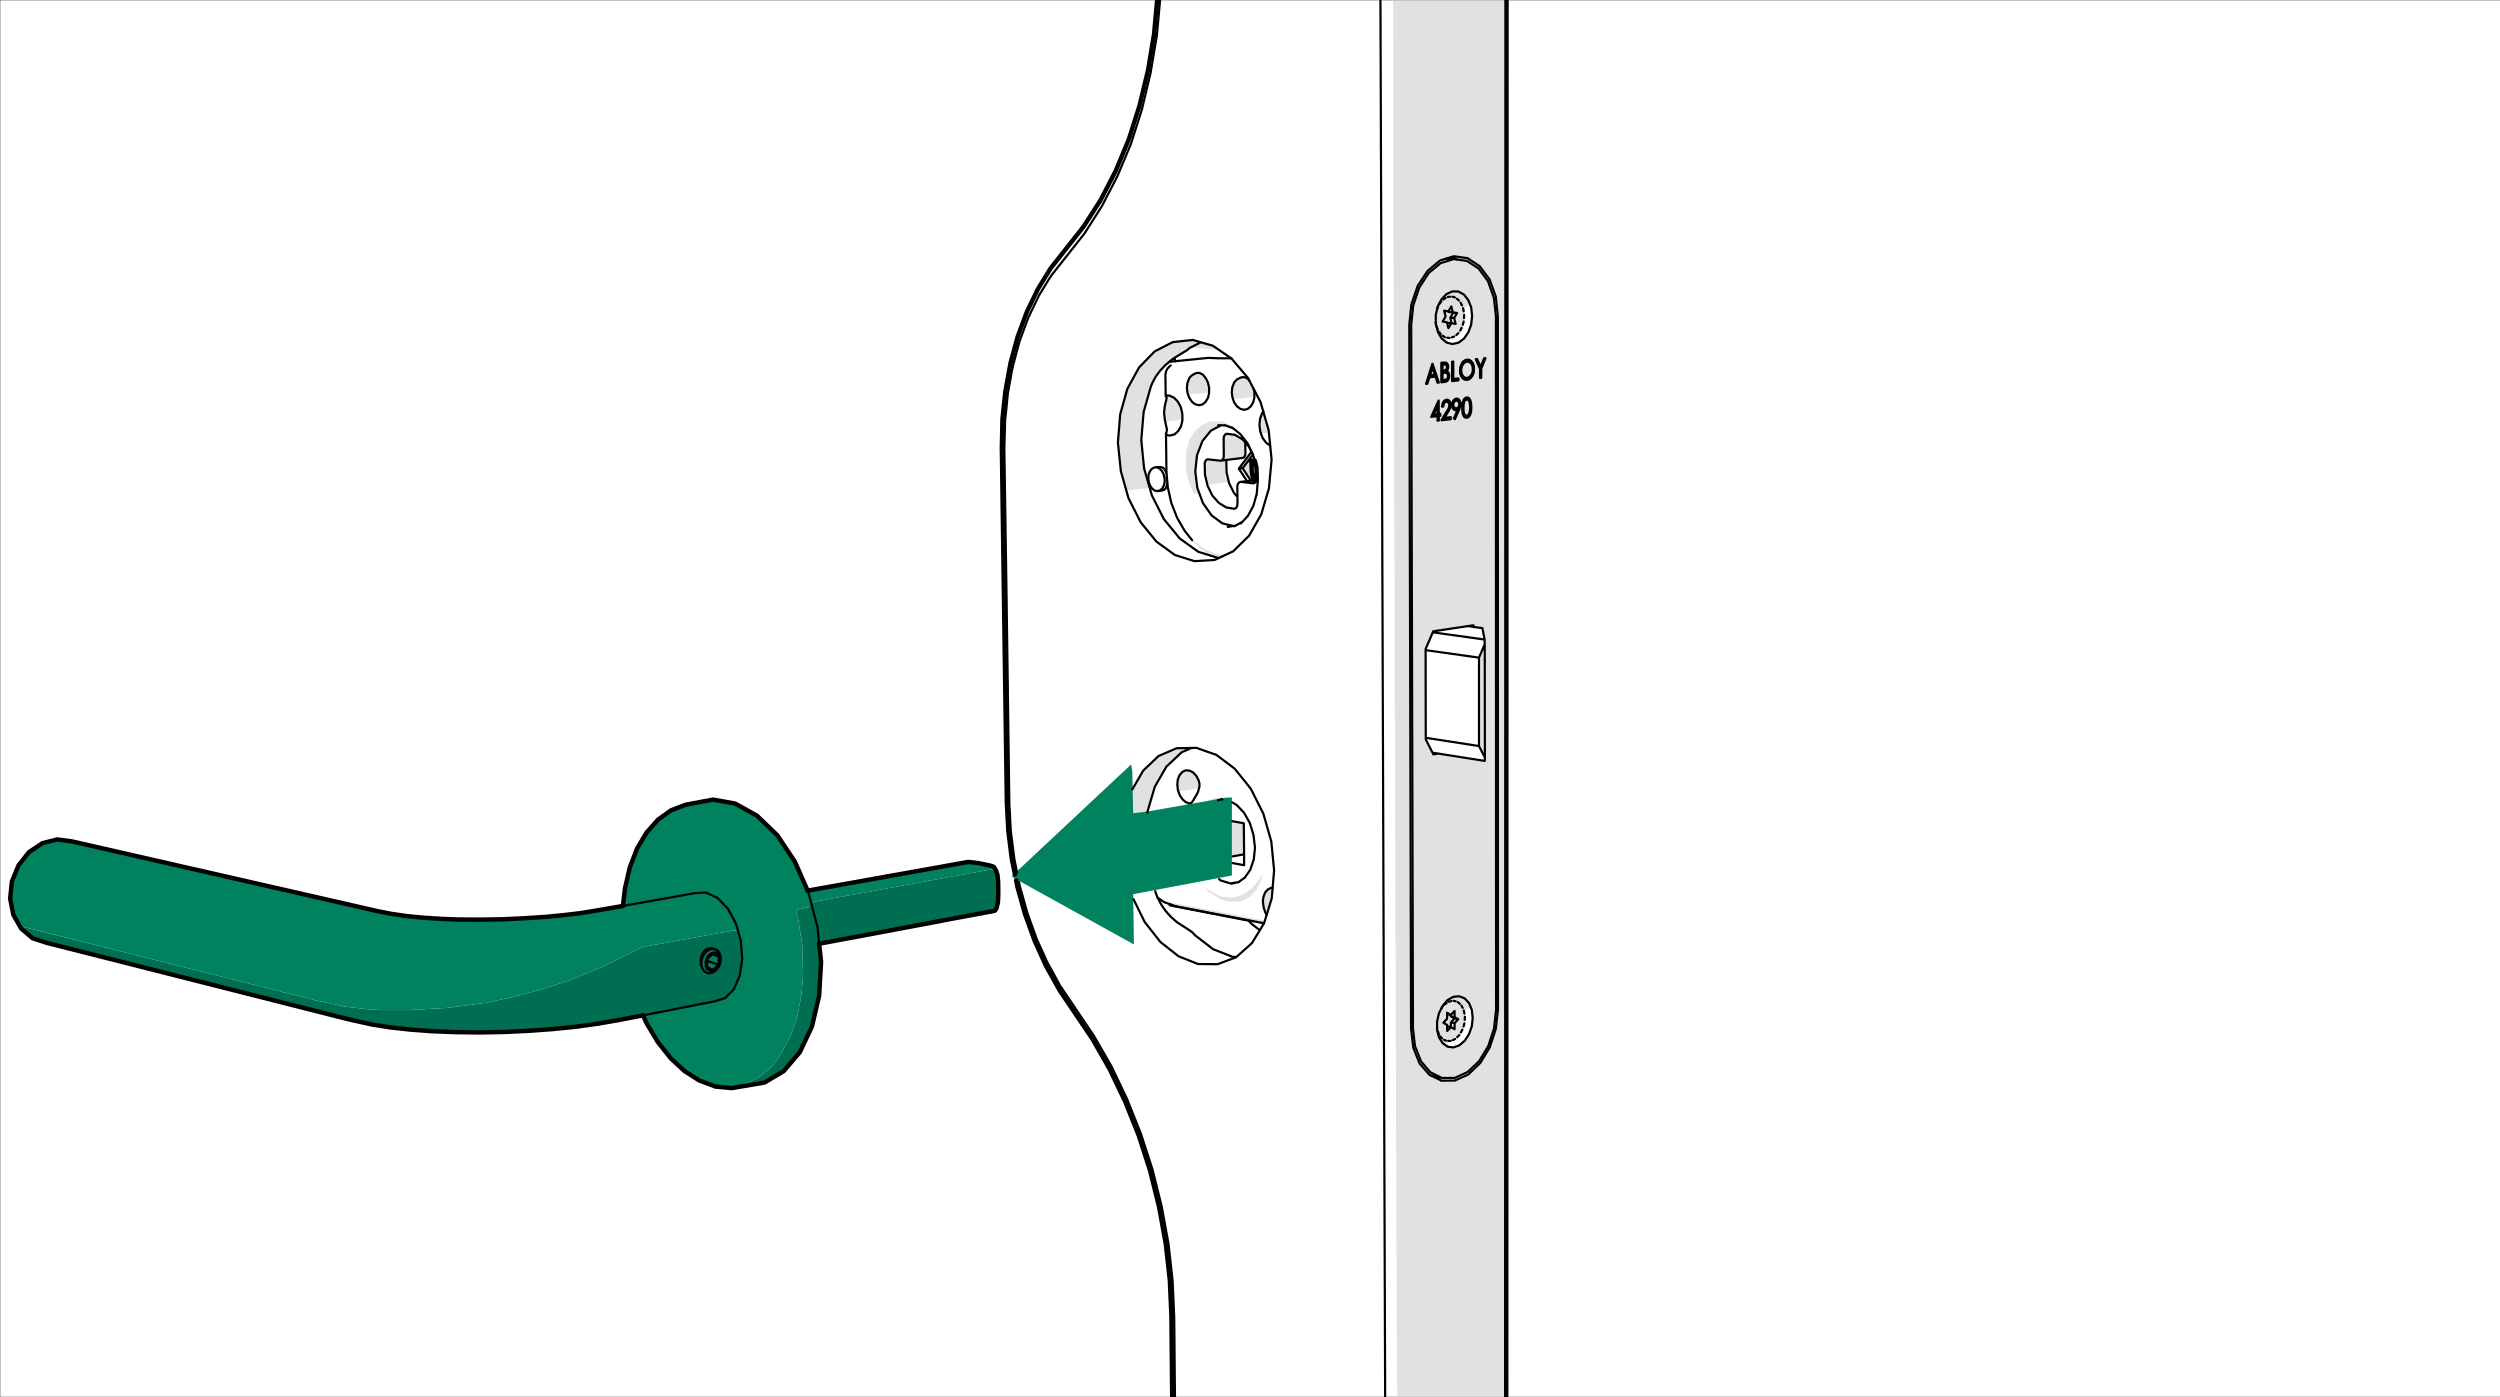 <?xml version="1.0" encoding="UTF-8"?>
<?ezd-metadata name="__in_a_release" value="true"?><?ezd-metadata name="char-count" value="20473"?><?ezd-metadata name="normalized-checksum" value="12a9a212cd2089497f7eeed8b65e83cd"?><?ezd-metadata name="dita-class" value=""?><?ezd-metadata name="title" value=""?><?ezd-metadata name="__document_owner" value="satu.perala@framery.fi"?><?ezd-metadata name="num-open-comments" value="0"?><?ezd-metadata name="__document_links_last_processed_rev" value="-1"?><?ezd-metadata name="__last_modified_revision" value="-1"?><?ezd-metadata name="__has_broken_links" value="false"?><?ezd-metadata name="dita-domains" value=""?><?ezd-metadata name="checksum" value="dccba5af7719c3063724d86e16de9262"?><?ezd-metadata name="content-type" value=""?><?ezd-metadata name="word-count" value="201"?><?ezd-metadata name="__checksum-dirty" value="false"?><?ezd-metadata name="__root-resource-uuid" value="e85765d0-b630-11ec-a67a-02426bad7360"?><?ezd-metadata name="__last_modified_by" value="satu.perala@framery.fi"?><?ezd-metadata name="status" value="in_progress"?><?ezd-metadata name="uuid" value="e85765d0-b630-11ec-a67a-02426bad7360"?><?ezd-metadata name="owner" value="satu.perala@framery.fi"?><?ezd-metadata name="created" value="1649308171437"?><?ezd-metadata name="last-modified" value="1649311197500"?><!-- Generator: Adobe Illustrator 25.2.3, SVG Export Plug-In . SVG Version: 6.00 Build 0)  --><svg xmlns="http://www.w3.org/2000/svg" version="1.1" x="0px" y="0px" width="170mm" height="95mm" viewBox="0 0 481.89 269.291" style="enable-background:new 0 0 481.89 269.291;" xml:space="preserve">
<rect x="0" y="0" width="481.89" height="269.291" fill="#333333" stroke="none"/>
<style type="text/css">
	.st0{clip-path:url(#SVGID_2_);fill:#FFFFFF;}
	.st1{clip-path:url(#SVGID_2_);fill-rule:evenodd;clip-rule:evenodd;fill:#FFEBE1;}
	.st2{clip-path:url(#SVGID_2_);fill-rule:evenodd;clip-rule:evenodd;fill:#00825F;}
	.st3{clip-path:url(#SVGID_2_);fill-rule:evenodd;clip-rule:evenodd;fill:#E0CFC7;}
	.st4{clip-path:url(#SVGID_2_);fill:#E0CFC7;}
	.st5{clip-path:url(#SVGID_2_);fill-rule:evenodd;clip-rule:evenodd;fill:#006E50;}
	.st6{clip-path:url(#SVGID_2_);fill:#006E50;}
	.st7{clip-path:url(#SVGID_2_);fill:#E1E1E1;}
	.st8{clip-path:url(#SVGID_2_);fill-rule:evenodd;clip-rule:evenodd;fill:#E1E1E1;}
	.st9{clip-path:url(#SVGID_2_);fill-rule:evenodd;clip-rule:evenodd;fill:#FFFFFF;}
	.st10{clip-path:url(#SVGID_2_);}
	
		.st11{clip-path:url(#SVGID_4_);fill:none;stroke:#000000;stroke-width:0.425;stroke-linecap:round;stroke-linejoin:round;stroke-miterlimit:10;}
	
		.st12{clip-path:url(#SVGID_4_);fill:none;stroke:#000000;stroke-width:0.851;stroke-linecap:round;stroke-linejoin:round;stroke-miterlimit:10;}
	
		.st13{clip-path:url(#SVGID_4_);fill:none;stroke:#FFFFFF;stroke-width:2.34;stroke-linecap:round;stroke-linejoin:round;stroke-miterlimit:10;}
	
		.st14{clip-path:url(#SVGID_4_);fill:none;stroke:#00825F;stroke-width:0.78;stroke-linecap:round;stroke-linejoin:round;stroke-miterlimit:10;stroke-dasharray:3.403,3.403;}
	
		.st15{clip-path:url(#SVGID_4_);fill:none;stroke:#3C3C41;stroke-width:0.567;stroke-linecap:round;stroke-linejoin:round;stroke-miterlimit:10;}
	.st16{clip-path:url(#SVGID_4_);fill-rule:evenodd;clip-rule:evenodd;fill:#FFFFFF;}
	
		.st17{clip-path:url(#SVGID_4_);fill:none;stroke:#FFFFFF;stroke-width:2.845;stroke-linecap:round;stroke-linejoin:round;stroke-miterlimit:10;}
	.st18{clip-path:url(#SVGID_4_);fill-rule:evenodd;clip-rule:evenodd;fill:#E1E1E1;}
	.st19{clip-path:url(#SVGID_4_);fill-rule:evenodd;clip-rule:evenodd;fill:#00825F;}
	.st20{clip-path:url(#SVGID_4_);fill-rule:evenodd;clip-rule:evenodd;fill:#FFEBE1;}
	.st21{clip-path:url(#SVGID_4_);fill-rule:evenodd;clip-rule:evenodd;fill:#E0CFC7;}
	
		.st22{clip-path:url(#SVGID_4_);fill:none;stroke:#000000;stroke-width:0.853;stroke-linecap:round;stroke-linejoin:round;stroke-miterlimit:10;}
	.st23{clip-path:url(#SVGID_6_);fill:#FFFFFF;}
	.st24{clip-path:url(#SVGID_6_);fill-rule:evenodd;clip-rule:evenodd;fill:#FFEBE1;}
	.st25{clip-path:url(#SVGID_6_);fill-rule:evenodd;clip-rule:evenodd;fill:#00825F;}
	.st26{clip-path:url(#SVGID_6_);fill-rule:evenodd;clip-rule:evenodd;fill:#E0CFC7;}
	.st27{clip-path:url(#SVGID_6_);fill:#E0CFC7;}
	.st28{clip-path:url(#SVGID_6_);fill-rule:evenodd;clip-rule:evenodd;fill:#006E50;}
	.st29{clip-path:url(#SVGID_6_);fill:#006E50;}
	.st30{clip-path:url(#SVGID_6_);fill:#E1E1E1;}
	.st31{clip-path:url(#SVGID_6_);fill-rule:evenodd;clip-rule:evenodd;fill:#E1E1E1;}
	.st32{clip-path:url(#SVGID_6_);fill-rule:evenodd;clip-rule:evenodd;fill:#FFFFFF;}
	.st33{clip-path:url(#SVGID_6_);}
	
		.st34{clip-path:url(#SVGID_8_);fill:none;stroke:#000000;stroke-width:0.425;stroke-linecap:round;stroke-linejoin:round;stroke-miterlimit:10;}
	
		.st35{clip-path:url(#SVGID_8_);fill:none;stroke:#000000;stroke-width:0.851;stroke-linecap:round;stroke-linejoin:round;stroke-miterlimit:10;}
	
		.st36{clip-path:url(#SVGID_8_);fill:none;stroke:#FFFFFF;stroke-width:2.34;stroke-linecap:round;stroke-linejoin:round;stroke-miterlimit:10;}
	
		.st37{clip-path:url(#SVGID_8_);fill:none;stroke:#00825F;stroke-width:0.78;stroke-linecap:round;stroke-linejoin:round;stroke-miterlimit:10;stroke-dasharray:3.403,3.403;}
	
		.st38{clip-path:url(#SVGID_8_);fill:none;stroke:#3C3C41;stroke-width:0.567;stroke-linecap:round;stroke-linejoin:round;stroke-miterlimit:10;}
	.st39{clip-path:url(#SVGID_8_);fill-rule:evenodd;clip-rule:evenodd;fill:#FFFFFF;}
	
		.st40{clip-path:url(#SVGID_8_);fill:none;stroke:#FFFFFF;stroke-width:2.845;stroke-linecap:round;stroke-linejoin:round;stroke-miterlimit:10;}
	.st41{clip-path:url(#SVGID_8_);fill-rule:evenodd;clip-rule:evenodd;fill:#E1E1E1;}
	.st42{clip-path:url(#SVGID_8_);fill-rule:evenodd;clip-rule:evenodd;fill:#00825F;}
	.st43{clip-path:url(#SVGID_8_);fill-rule:evenodd;clip-rule:evenodd;fill:#FFEBE1;}
	
		.st44{clip-path:url(#SVGID_8_);fill:none;stroke:#000000;stroke-width:0.853;stroke-linecap:round;stroke-linejoin:round;stroke-miterlimit:10;}
	.st45{fill-rule:evenodd;clip-rule:evenodd;fill:#FFFFFF;}
	.st46{fill-rule:evenodd;clip-rule:evenodd;fill:#00825F;}
	.st47{fill-rule:evenodd;clip-rule:evenodd;fill:#006E50;}
	.st48{fill-rule:evenodd;clip-rule:evenodd;fill:#E1E1E1;}
	.st49{fill:none;stroke:#000000;stroke-width:0.425;stroke-linecap:round;stroke-linejoin:round;stroke-miterlimit:10;}
	.st50{fill:none;stroke:#000000;stroke-width:0.851;stroke-linecap:round;stroke-linejoin:round;stroke-miterlimit:10;}
	.st51{fill:none;stroke:#FFFFFF;stroke-width:2.339;stroke-linecap:round;stroke-linejoin:round;stroke-miterlimit:10;}
	
		.st52{fill:none;stroke:#00825F;stroke-width:0.78;stroke-linecap:round;stroke-linejoin:round;stroke-miterlimit:10;stroke-dasharray:3.402,3.402;}
	.st53{fill:none;stroke:#3C3C41;stroke-width:0.567;stroke-linecap:round;stroke-linejoin:round;stroke-miterlimit:10;}
	.st54{fill:none;stroke:#FFFFFF;stroke-width:2.844;stroke-linecap:round;stroke-linejoin:round;stroke-miterlimit:10;}
	.st55{fill:none;stroke:#000000;stroke-width:0.853;stroke-linecap:round;stroke-linejoin:round;stroke-miterlimit:10;}
	.st56{clip-path:url(#SVGID_10_);fill:#FFFFFF;}
	.st57{clip-path:url(#SVGID_10_);fill-rule:evenodd;clip-rule:evenodd;fill:#006E50;}
	.st58{clip-path:url(#SVGID_10_);fill-rule:evenodd;clip-rule:evenodd;fill:#00825F;}
	.st59{clip-path:url(#SVGID_10_);fill:#006E50;}
	.st60{clip-path:url(#SVGID_10_);fill:#00825F;}
	.st61{clip-path:url(#SVGID_10_);fill:#E1E1E1;}
	.st62{clip-path:url(#SVGID_10_);fill-rule:evenodd;clip-rule:evenodd;fill:#E1E1E1;}
	.st63{clip-path:url(#SVGID_10_);fill-rule:evenodd;clip-rule:evenodd;fill:#FFFFFF;}
	.st64{clip-path:url(#SVGID_10_);}
	
		.st65{clip-path:url(#SVGID_12_);fill:none;stroke:#000000;stroke-width:0.425;stroke-linecap:round;stroke-linejoin:round;stroke-miterlimit:10;}
	
		.st66{clip-path:url(#SVGID_12_);fill:none;stroke:#000000;stroke-width:0.851;stroke-linecap:round;stroke-linejoin:round;stroke-miterlimit:10;}
	
		.st67{clip-path:url(#SVGID_10_);fill:none;stroke:#000000;stroke-width:0.425;stroke-linecap:round;stroke-linejoin:round;stroke-miterlimit:10;}
	
		.st68{clip-path:url(#SVGID_14_);fill:none;stroke:#000000;stroke-width:0.851;stroke-linecap:round;stroke-linejoin:round;stroke-miterlimit:10;}
	
		.st69{clip-path:url(#SVGID_10_);fill:none;stroke:#000000;stroke-width:0.851;stroke-linecap:round;stroke-linejoin:round;stroke-miterlimit:10;}
	
		.st70{clip-path:url(#SVGID_16_);fill:none;stroke:#FFFFFF;stroke-width:2.339;stroke-linecap:round;stroke-linejoin:round;stroke-miterlimit:10;}
	
		.st71{clip-path:url(#SVGID_16_);fill:none;stroke:#00825F;stroke-width:0.78;stroke-linecap:round;stroke-linejoin:round;stroke-miterlimit:10;stroke-dasharray:3.402,3.402;}
	
		.st72{clip-path:url(#SVGID_16_);fill:none;stroke:#3C3C41;stroke-width:0.567;stroke-linecap:round;stroke-linejoin:round;stroke-miterlimit:10;}
	.st73{clip-path:url(#SVGID_16_);fill-rule:evenodd;clip-rule:evenodd;fill:#FFFFFF;}
	
		.st74{clip-path:url(#SVGID_16_);fill:none;stroke:#FFFFFF;stroke-width:2.844;stroke-linecap:round;stroke-linejoin:round;stroke-miterlimit:10;}
	.st75{clip-path:url(#SVGID_16_);fill-rule:evenodd;clip-rule:evenodd;fill:#E1E1E1;}
	.st76{clip-path:url(#SVGID_16_);fill-rule:evenodd;clip-rule:evenodd;fill:#00825F;}
	.st77{clip-path:url(#SVGID_16_);fill-rule:evenodd;clip-rule:evenodd;fill:#006E50;}
	
		.st78{clip-path:url(#SVGID_16_);fill:none;stroke:#000000;stroke-width:0.425;stroke-linecap:round;stroke-linejoin:round;stroke-miterlimit:10;}
	
		.st79{clip-path:url(#SVGID_16_);fill:none;stroke:#000000;stroke-width:0.853;stroke-linecap:round;stroke-linejoin:round;stroke-miterlimit:10;}
	.st80{clip-path:url(#SVGID_18_);fill:#FFFFFF;}
	.st81{clip-path:url(#SVGID_18_);fill:#E1E1E1;}
	.st82{clip-path:url(#SVGID_18_);fill-rule:evenodd;clip-rule:evenodd;fill:#E1E1E1;}
	.st83{clip-path:url(#SVGID_18_);fill-rule:evenodd;clip-rule:evenodd;fill:#00825F;}
	.st84{clip-path:url(#SVGID_18_);fill-rule:evenodd;clip-rule:evenodd;fill:#FFFFFF;}
	.st85{clip-path:url(#SVGID_18_);}
	
		.st86{clip-path:url(#SVGID_20_);fill:none;stroke:#000000;stroke-width:0.425;stroke-linecap:round;stroke-linejoin:round;stroke-miterlimit:10;}
	
		.st87{clip-path:url(#SVGID_20_);fill:none;stroke:#000000;stroke-width:0.851;stroke-linecap:round;stroke-linejoin:round;stroke-miterlimit:10;}
	
		.st88{clip-path:url(#SVGID_18_);fill:none;stroke:#000000;stroke-width:0.425;stroke-linecap:round;stroke-linejoin:round;stroke-miterlimit:10;}
	
		.st89{clip-path:url(#SVGID_22_);fill:none;stroke:#000000;stroke-width:0.851;stroke-linecap:round;stroke-linejoin:round;stroke-miterlimit:10;}
	
		.st90{clip-path:url(#SVGID_18_);fill:none;stroke:#000000;stroke-width:0.851;stroke-linecap:round;stroke-linejoin:round;stroke-miterlimit:10;}
	
		.st91{clip-path:url(#SVGID_24_);fill:none;stroke:#FFFFFF;stroke-width:2.339;stroke-linecap:round;stroke-linejoin:round;stroke-miterlimit:10;}
	
		.st92{clip-path:url(#SVGID_24_);fill:none;stroke:#00825F;stroke-width:0.78;stroke-linecap:round;stroke-linejoin:round;stroke-miterlimit:10;stroke-dasharray:3.402,3.402;}
	.st93{clip-path:url(#SVGID_24_);fill-rule:evenodd;clip-rule:evenodd;fill:#FFFFFF;}
	
		.st94{clip-path:url(#SVGID_24_);fill:none;stroke:#FFFFFF;stroke-width:2.844;stroke-linecap:round;stroke-linejoin:round;stroke-miterlimit:10;}
	.st95{clip-path:url(#SVGID_24_);fill-rule:evenodd;clip-rule:evenodd;fill:#00825F;}
	.st96{clip-path:url(#SVGID_24_);fill-rule:evenodd;clip-rule:evenodd;fill:#006E50;}
	.st97{clip-path:url(#SVGID_24_);fill-rule:evenodd;clip-rule:evenodd;fill:#E1E1E1;}
	
		.st98{clip-path:url(#SVGID_24_);fill:none;stroke:#000000;stroke-width:0.425;stroke-linecap:round;stroke-linejoin:round;stroke-miterlimit:10;}
	
		.st99{clip-path:url(#SVGID_26_);fill:none;stroke:#FFFFFF;stroke-width:2.844;stroke-linecap:round;stroke-linejoin:round;stroke-miterlimit:10;}
	.st100{clip-path:url(#SVGID_18_);fill-rule:evenodd;clip-rule:evenodd;fill:#006E50;}
	
		.st101{clip-path:url(#SVGID_18_);fill:none;stroke:#000000;stroke-width:0.853;stroke-linecap:round;stroke-linejoin:round;stroke-miterlimit:10;}
	
		.st102{clip-path:url(#SVGID_18_);fill:none;stroke:#000000;stroke-width:0.283;stroke-linecap:round;stroke-linejoin:round;stroke-miterlimit:10;}
	
		.st103{clip-path:url(#SVGID_28_);fill:none;stroke:#00825F;stroke-width:0.78;stroke-linecap:round;stroke-linejoin:round;stroke-miterlimit:10;stroke-dasharray:3.119,3.119;}
	.st104{clip-path:url(#SVGID_30_);fill:none;stroke:#000000;stroke-width:0.425;stroke-linecap:round;stroke-miterlimit:10;}
	.st105{clip-path:url(#SVGID_32_);fill:#FFFFFF;}
	.st106{clip-path:url(#SVGID_32_);fill-rule:evenodd;clip-rule:evenodd;fill:#006E50;}
	.st107{clip-path:url(#SVGID_32_);fill-rule:evenodd;clip-rule:evenodd;fill:#00825F;}
	.st108{clip-path:url(#SVGID_32_);fill:#006E50;}
	.st109{clip-path:url(#SVGID_32_);fill:#00825F;}
	.st110{clip-path:url(#SVGID_32_);fill:#E1E1E1;}
	.st111{clip-path:url(#SVGID_32_);fill-rule:evenodd;clip-rule:evenodd;fill:#E1E1E1;}
	.st112{clip-path:url(#SVGID_32_);fill-rule:evenodd;clip-rule:evenodd;fill:#FFFFFF;}
	
		.st113{clip-path:url(#SVGID_32_);fill:none;stroke:#000000;stroke-width:0.425;stroke-linecap:round;stroke-linejoin:round;stroke-miterlimit:10;}
	
		.st114{clip-path:url(#SVGID_32_);fill:none;stroke:#000000;stroke-width:0.851;stroke-linecap:round;stroke-linejoin:round;stroke-miterlimit:10;}
	.st115{clip-path:url(#SVGID_32_);}
	
		.st116{clip-path:url(#SVGID_34_);fill:none;stroke:#000000;stroke-width:0.425;stroke-linecap:round;stroke-linejoin:round;stroke-miterlimit:10;}
	
		.st117{clip-path:url(#SVGID_34_);fill:none;stroke:#000000;stroke-width:0.851;stroke-linecap:round;stroke-linejoin:round;stroke-miterlimit:10;}
	
		.st118{clip-path:url(#SVGID_36_);fill:none;stroke:#FFFFFF;stroke-width:2.34;stroke-linecap:round;stroke-linejoin:round;stroke-miterlimit:10;}
	
		.st119{clip-path:url(#SVGID_36_);fill:none;stroke:#00825F;stroke-width:0.78;stroke-linecap:round;stroke-linejoin:round;stroke-miterlimit:10;stroke-dasharray:3.403,3.403;}
	
		.st120{clip-path:url(#SVGID_36_);fill:none;stroke:#3C3C41;stroke-width:0.567;stroke-linecap:round;stroke-linejoin:round;stroke-miterlimit:10;}
	.st121{clip-path:url(#SVGID_36_);fill-rule:evenodd;clip-rule:evenodd;fill:#FFFFFF;}
	
		.st122{clip-path:url(#SVGID_36_);fill:none;stroke:#FFFFFF;stroke-width:2.845;stroke-linecap:round;stroke-linejoin:round;stroke-miterlimit:10;}
	.st123{clip-path:url(#SVGID_36_);fill-rule:evenodd;clip-rule:evenodd;fill:#E1E1E1;}
	.st124{clip-path:url(#SVGID_36_);fill-rule:evenodd;clip-rule:evenodd;fill:#006E50;}
	.st125{clip-path:url(#SVGID_36_);fill-rule:evenodd;clip-rule:evenodd;fill:#00825F;}
	
		.st126{clip-path:url(#SVGID_36_);fill:none;stroke:#000000;stroke-width:0.853;stroke-linecap:round;stroke-linejoin:round;stroke-miterlimit:10;}
	
		.st127{clip-path:url(#SVGID_36_);fill:none;stroke:#000000;stroke-width:0.425;stroke-linecap:round;stroke-linejoin:round;stroke-miterlimit:10;}
	.st128{clip-path:url(#SVGID_38_);fill:#FFFFFF;}
	.st129{clip-path:url(#SVGID_38_);fill:#E1E1E1;}
	.st130{clip-path:url(#SVGID_38_);fill-rule:evenodd;clip-rule:evenodd;fill:#FFFFFF;}
	.st131{clip-path:url(#SVGID_38_);fill-rule:evenodd;clip-rule:evenodd;fill:#006E50;}
	.st132{clip-path:url(#SVGID_38_);fill-rule:evenodd;clip-rule:evenodd;fill:#E1E1E1;}
	
		.st133{clip-path:url(#SVGID_38_);fill:none;stroke:#000000;stroke-width:0.425;stroke-linecap:round;stroke-linejoin:round;stroke-miterlimit:10;}
	
		.st134{clip-path:url(#SVGID_38_);fill:none;stroke:#000000;stroke-width:0.851;stroke-linecap:round;stroke-linejoin:round;stroke-miterlimit:10;}
	.st135{clip-path:url(#SVGID_38_);}
	
		.st136{clip-path:url(#SVGID_40_);fill:none;stroke:#000000;stroke-width:0.425;stroke-linecap:round;stroke-linejoin:round;stroke-miterlimit:10;}
	
		.st137{clip-path:url(#SVGID_40_);fill:none;stroke:#000000;stroke-width:0.851;stroke-linecap:round;stroke-linejoin:round;stroke-miterlimit:10;}
	
		.st138{clip-path:url(#SVGID_42_);fill:none;stroke:#FFFFFF;stroke-width:2.34;stroke-linecap:round;stroke-linejoin:round;stroke-miterlimit:10;}
	
		.st139{clip-path:url(#SVGID_42_);fill:none;stroke:#00825F;stroke-width:0.78;stroke-linecap:round;stroke-linejoin:round;stroke-miterlimit:10;stroke-dasharray:3.403,3.403;}
	.st140{clip-path:url(#SVGID_42_);fill-rule:evenodd;clip-rule:evenodd;fill:#FFFFFF;}
	
		.st141{clip-path:url(#SVGID_42_);fill:none;stroke:#FFFFFF;stroke-width:2.845;stroke-linecap:round;stroke-linejoin:round;stroke-miterlimit:10;}
	.st142{clip-path:url(#SVGID_42_);fill-rule:evenodd;clip-rule:evenodd;fill:#E1E1E1;}
	.st143{clip-path:url(#SVGID_42_);fill-rule:evenodd;clip-rule:evenodd;fill:#00825F;}
	.st144{clip-path:url(#SVGID_42_);fill-rule:evenodd;clip-rule:evenodd;fill:#006E50;}
	
		.st145{clip-path:url(#SVGID_42_);fill:none;stroke:#000000;stroke-width:0.425;stroke-linecap:round;stroke-linejoin:round;stroke-miterlimit:10;}
	.st146{clip-path:url(#SVGID_38_);fill:none;stroke:#000000;stroke-width:0.425;stroke-miterlimit:10;}
	.st147{clip-path:url(#SVGID_44_);fill:none;stroke:#000000;stroke-width:0.425;stroke-miterlimit:10;}
	.st148{clip-path:url(#SVGID_46_);}
	.st149{clip-path:url(#SVGID_48_);fill:#3C3C41;}
	.st150{clip-path:url(#SVGID_46_);fill:#E1E1E1;}
	.st151{clip-path:url(#SVGID_46_);fill-rule:evenodd;clip-rule:evenodd;fill:#E1E1E1;}
	
		.st152{clip-path:url(#SVGID_46_);fill:none;stroke:#000000;stroke-width:0.425;stroke-linecap:round;stroke-linejoin:round;stroke-miterlimit:10;}
	
		.st153{clip-path:url(#SVGID_46_);fill:none;stroke:#000000;stroke-width:0.851;stroke-linecap:round;stroke-linejoin:round;stroke-miterlimit:10;}
	
		.st154{clip-path:url(#SVGID_46_);fill:none;stroke:#3C3C41;stroke-width:0.567;stroke-linecap:round;stroke-linejoin:round;stroke-miterlimit:10;}
	.st155{clip-path:url(#SVGID_46_);fill:none;stroke:#3C3C41;stroke-width:0.567;stroke-linecap:round;stroke-linejoin:round;}
	.st156{clip-path:url(#SVGID_46_);fill:#3C3C41;}
	.st157{clip-path:url(#SVGID_46_);fill:#FFFFFF;}
	.st158{clip-path:url(#SVGID_50_);fill:#FFFFFF;}
	.st159{clip-path:url(#SVGID_50_);fill-rule:evenodd;clip-rule:evenodd;fill:#E1E1E1;}
	
		.st160{clip-path:url(#SVGID_50_);fill:none;stroke:#000000;stroke-width:0.425;stroke-linecap:round;stroke-linejoin:round;stroke-miterlimit:10;}
	
		.st161{clip-path:url(#SVGID_50_);fill:none;stroke:#000000;stroke-width:0.851;stroke-linecap:round;stroke-linejoin:round;stroke-miterlimit:10;}
	
		.st162{clip-path:url(#SVGID_50_);fill:none;stroke:#3C3C41;stroke-width:0.567;stroke-linecap:round;stroke-linejoin:round;stroke-miterlimit:10;}
	.st163{clip-path:url(#SVGID_50_);fill:none;stroke:#3C3C41;stroke-width:0.567;stroke-linecap:round;stroke-linejoin:round;}
	.st164{clip-path:url(#SVGID_50_);fill:#3C3C41;}
	.st165{clip-path:url(#SVGID_50_);}
	.st166{clip-path:url(#SVGID_52_);fill:#3C3C41;}
	.st167{clip-path:url(#SVGID_54_);fill:#FFFFFF;}
	.st168{clip-path:url(#SVGID_54_);fill-rule:evenodd;clip-rule:evenodd;fill:#E1E1E1;}
	.st169{clip-path:url(#SVGID_54_);fill:#E1E1E1;}
	
		.st170{clip-path:url(#SVGID_54_);fill:none;stroke:#000000;stroke-width:0.425;stroke-linecap:round;stroke-linejoin:round;stroke-miterlimit:10;}
	
		.st171{clip-path:url(#SVGID_54_);fill:none;stroke:#000000;stroke-width:0.851;stroke-linecap:round;stroke-linejoin:round;stroke-miterlimit:10;}
	
		.st172{clip-path:url(#SVGID_54_);fill:none;stroke:#3C3C41;stroke-width:0.567;stroke-linecap:round;stroke-linejoin:round;stroke-miterlimit:10;}
	.st173{clip-path:url(#SVGID_54_);fill:none;stroke:#3C3C41;stroke-width:0.567;stroke-linecap:round;stroke-linejoin:round;}
	.st174{clip-path:url(#SVGID_54_);fill:#3C3C41;}
	.st175{clip-path:url(#SVGID_54_);}
	.st176{clip-path:url(#SVGID_56_);fill:#3C3C41;}
	.st177{clip-path:url(#SVGID_58_);fill:#FFFFFF;}
	.st178{clip-path:url(#SVGID_58_);fill-rule:evenodd;clip-rule:evenodd;fill:#E1E1E1;}
	.st179{clip-path:url(#SVGID_58_);fill:#E1E1E1;}
	.st180{clip-path:url(#SVGID_58_);fill-rule:evenodd;clip-rule:evenodd;fill:#FFFFFF;}
	.st181{clip-path:url(#SVGID_58_);}
	
		.st182{clip-path:url(#SVGID_60_);fill:none;stroke:#000000;stroke-width:0.425;stroke-linecap:round;stroke-linejoin:round;stroke-miterlimit:10;}
	
		.st183{clip-path:url(#SVGID_60_);fill:none;stroke:#000000;stroke-width:0.851;stroke-linecap:round;stroke-linejoin:round;stroke-miterlimit:10;}
	
		.st184{clip-path:url(#SVGID_58_);fill:none;stroke:#000000;stroke-width:0.425;stroke-linecap:round;stroke-linejoin:round;stroke-miterlimit:10;}
	
		.st185{clip-path:url(#SVGID_58_);fill:none;stroke:#000000;stroke-width:0.851;stroke-linecap:round;stroke-linejoin:round;stroke-miterlimit:10;}
	
		.st186{clip-path:url(#SVGID_62_);fill:none;stroke:#FFFFFF;stroke-width:2.339;stroke-linecap:round;stroke-linejoin:round;stroke-miterlimit:10;}
	
		.st187{clip-path:url(#SVGID_62_);fill:none;stroke:#00825F;stroke-width:0.78;stroke-linecap:round;stroke-linejoin:round;stroke-miterlimit:10;stroke-dasharray:3.402,3.402;}
	.st188{clip-path:url(#SVGID_62_);fill-rule:evenodd;clip-rule:evenodd;fill:#FFFFFF;}
	
		.st189{clip-path:url(#SVGID_62_);fill:none;stroke:#FFFFFF;stroke-width:2.844;stroke-linecap:round;stroke-linejoin:round;stroke-miterlimit:10;}
	.st190{clip-path:url(#SVGID_62_);fill-rule:evenodd;clip-rule:evenodd;fill:#E1E1E1;}
	.st191{clip-path:url(#SVGID_62_);fill-rule:evenodd;clip-rule:evenodd;fill:#00825F;}
	.st192{clip-path:url(#SVGID_62_);fill-rule:evenodd;clip-rule:evenodd;fill:#006E50;}
	
		.st193{clip-path:url(#SVGID_62_);fill:none;stroke:#000000;stroke-width:0.425;stroke-linecap:round;stroke-linejoin:round;stroke-miterlimit:10;}
	.st194{fill-rule:evenodd;clip-rule:evenodd;fill:#FFFFFF;stroke:#3C3C41;stroke-width:1.148;stroke-miterlimit:2.613;}
	.st195{fill-rule:evenodd;clip-rule:evenodd;fill:#3C3C41;}
	.st196{fill:none;stroke:#FFFFFF;stroke-width:1.256;stroke-miterlimit:2.613;}
	.st197{fill:none;stroke:#FFFFFF;stroke-width:0.829;stroke-miterlimit:2.613;}
	.st198{fill-rule:evenodd;clip-rule:evenodd;fill:none;}
	.st199{fill:#3C3C41;}
</style>
<g id="_x2E_eps">
	<g>
		<rect x="0.057" y="0.056" class="st45" width="481.883" height="269.181"/>
		<polygon class="st47" points="61.299,192.939 66.572,194.045 70.74,194.527 73.462,194.697 78.849,194.697     86.249,194.272 93.592,193.308 98.866,192.174 104.423,190.7 109.838,188.942 116.388,186.22     123.901,182.534 141.31,179.358 142.16,179.358 142.813,181.258 142.983,183.186 142.983,185.624     142.642,187.723 141.48,190.529 139.949,192.202 138.163,192.826 123.986,195.746 121.406,196.172     114.035,197.476 105.415,198.411 97.051,198.865 86.873,198.865 83.045,198.695 77.46,198.213     72.668,197.561 67.366,196.455 8.733,181.598 6.181,180.776 5.529,180.152 4.111,179.018     3.884,178.508   "/>
		<polygon class="st46" points="141.849,154.89 145.846,157.13 149.532,160.646 153.048,165.778     155.6,171.533 156.167,171.533 185.739,166.26 188.035,166.26 190.587,166.742 191.551,167.053     191.749,167.45 156.365,173.915 156.564,174.737 153.615,175.332 153.445,175.503 153.842,177.119     154.636,182.08 154.806,188.034 154.466,191.862 153.672,196.03 152.339,199.801 150.184,203.713     148.568,205.783 146.187,207.711 143.124,209.129 139.836,209.526 139.665,209.469 138.248,209.384     138.049,209.327 137.596,209.214 134.987,208.278 131.642,206.18 129.855,204.451 129.232,203.94     126.68,200.623 124.27,196.455 123.986,195.746 138.163,192.826 139.949,192.202 141.48,190.529     142.642,187.723 142.983,185.624 142.983,183.186 142.813,181.258 142.16,179.358 141.31,179.358     123.901,182.534 116.388,186.22 109.838,188.942 104.423,190.7 98.866,192.174 93.592,193.308     86.249,194.272 78.849,194.697 73.462,194.697 70.74,194.527 66.572,194.045 61.299,192.939     3.884,178.508 2.637,176.495 1.956,172.979 2.325,169.804 3.629,166.628 5.642,164.161 8.364,162.404     11.114,161.78 13.524,162.092 72.498,175.531 76.978,176.325 81.287,176.807 86.731,177.119     97.051,177.119 105.415,176.693 112.56,175.843 120.074,174.567 120.556,170.739 121.661,166.401     123.022,163.112 124.752,160.249 127.247,157.612 129.543,156.081 132.209,155.06 137.539,154.096   "/>
		<polygon class="st46" points="137.539,182.874 137.737,183.186 137.709,183.555 137.17,183.668     136.603,184.065 136.32,184.717 136.093,185.142 135.951,186.277 135.413,186.418 135.271,186.588     135.129,186.248 135.129,184.519 135.781,183.243 136.745,182.732 137.057,182.704   "/>
		<polygon class="st46" points="138.503,184.32 138.503,185.965 137.539,186.787 137.227,186.9     136.433,186.39 136.32,184.717 137.17,183.98 137.539,183.98   "/>
		<polygon class="st47" points="192.203,168.329 192.345,169.435 192.345,173.971 192.033,175.106 191.664,175.531     157.953,181.91 158.151,184.15 158.151,187.723 157.84,192.202 156.564,197.618 154.154,202.749     151.12,206.407 147.406,208.619 141.65,209.554 139.836,209.526 143.124,209.129 146.187,207.711     148.568,205.783 150.184,203.713 152.339,199.801 153.672,196.03 154.466,191.862 154.806,188.034     154.636,182.08 153.842,177.119 153.445,175.503 153.615,175.332 156.564,174.737 156.365,173.915     191.749,167.45   "/>
		<polygon class="st48" points="268.529,0.198 290.332,0.198 290.332,269.066 269.322,269.066 269.209,253.019     268.585,40.657   "/>
		<polygon class="st48" points="233.598,66.515 234.874,67.337 233.258,67.337 229.373,66.997 228.721,67.479     226.538,68.811 226.396,69.634 225.376,69.719 224.724,70.201 222.881,72.355 221.917,74.255     220.471,79.188 220.159,82.874 220.159,86.362 220.641,90.671 221.605,94.074 217.068,94.556     215.991,90.331 215.452,85.086 215.991,79.529 217.465,74.595 219.762,70.512 222.654,67.649     225.999,65.891 228.891,65.579 230.224,65.579   "/>
		<polygon class="st48" points="231.698,72.1 232.464,72.922 232.946,74.198 232.946,75.701 231.812,75.843     229.062,76.013 228.92,75.814 228.948,73.603 229.373,72.752 229.912,72.157 230.337,71.958     231.5,71.958   "/>
		<polygon class="st48" points="240.629,73.064 241.735,75.332 241.735,76.495 237.681,76.977 237.567,76.778     237.567,74.567 237.993,73.546 238.815,72.922 239.127,72.752 240.147,72.752   "/>
		<polygon class="st48" points="226.226,76.608 226.878,77.232 227.36,78.026 227.814,79.33 227.786,80.918     224.582,81.315 224.468,80.266 224.468,78.735 224.78,77.119 224.752,76.268 225.602,76.268   "/>
		<polygon class="st48" points="244.457,82.676 244.457,83.356 244.088,83.498 243.011,83.47 242.841,82.506     242.841,81.116 243.153,79.841 243.408,79.472 243.493,79.472   "/>
		<polygon class="st48" points="237.085,81.882 237.908,82.506 237.596,82.534 236.462,82.024 235.129,82.024     233.371,82.988 231.982,84.66 230.848,87.354 230.536,89.594 230.536,91.947 230.848,94.187     231.046,94.669 231.046,95.009 230.848,95.151 230.054,95.123 229.26,93.223 228.778,91.465     228.636,90.671 228.636,87.042 229.203,84.916 230.224,83.214 231.67,81.91 233.201,81.23     235.498,81.23   "/>
		<polygon class="st48" points="238.078,83.782 239.183,84.434 239.977,85.227 239.977,87.836 239.665,88.176     236.405,88.573 236.462,91.153 236.773,92.429 236.745,92.911 232.776,93.45 232.294,91.635     232.294,88.942 232.549,88.573 235.611,88.573 235.838,88.318 235.98,83.98 236.235,83.611   "/>
		<polygon class="st48" points="241.565,87.779 241.735,88.63 241.253,88.97 241.423,91.635 241.565,92.429     240.941,92.429 239.495,90.331 238.957,90.218 239.013,89.934 241.196,87.127   "/>
		<polygon class="st48" points="224.837,91.579 224.95,93.421 224.667,94.102 223.958,94.499 223.476,94.527     224.156,93.903 224.468,92.939 224.412,91.437 224.78,91.437   "/>
		<polygon class="st48" points="231.982,105.698 234.052,106.662 235.98,106.946 235.129,107.456     234.534,107.456 232.776,106.804 231.67,105.982 230.054,104.536 230.054,104.224   "/>
		<polygon class="st48" points="229.6,148.681 230.394,149.305 231.188,150.892 231.188,151.601     231.018,151.913 228.891,152.338 227.134,152.565 227.02,152.026 227.02,150.325 227.445,149.276     228.409,148.511 229.288,148.511   "/>
		<polygon class="st48" points="236.66,153.926 236.802,154.096 235.129,154.096 233.541,154.748     232.237,156.166 231.33,158.292 231.018,160.561 231.018,161.61 231.188,162.886 231.528,164.7     231.018,163.85 230.536,161.78 230.536,158.463 230.961,156.818 232.067,155.032 233.201,154.096     234.335,153.784 235.668,153.784   "/>
		<polygon class="st48" points="239.524,158.548 239.665,158.718 239.836,164.53 239.637,164.672     234.165,165.664 234.052,157.612   "/>
		<polygon class="st48" points="228.098,144.825 226.652,145.959 224.95,147.603 222.739,151.289     221.265,156.053 220.783,161.355 221.123,164.814 221.435,167.365 222.087,169.605 222.257,170.768     219.677,171.25 217.862,171.42 216.955,168.017 216.643,165.466 216.473,163.85 216.473,160.391     216.785,156.875 218.259,152.083 220.499,148.426 223.136,145.789 226.822,144.201 229.43,144.201   "/>
		<polygon class="st48" points="233.428,171.817 235.327,172.809 236.603,172.951 237.851,172.979     239.58,172.469 241.338,171.193 242.642,169.605 243.266,168.471 243.351,168.499 243.181,169.492     242.16,171.533 240.941,172.866 239.127,173.773 236.603,173.773 235.044,173.263 233.116,171.987     232.606,171.505 232.606,171.193   "/>
		<polygon class="st48" points="225.574,173.943 243.663,177.431 243.663,177.799 242.841,177.742     226.368,174.567 223.986,173.575 223.93,173.433   "/>
		<polygon class="st48" points="243.493,173.178 243.89,171.987 244.4,171.363 244.712,171.193     245.251,171.193 245.081,173.178 244.429,175.077 244.088,175.219 243.663,175.219 243.493,174.255   "/>
		<polygon class="st45" points="286.901,54.21 287.27,54.21 288.234,56.931 288.716,60.787 288.716,194.754     288.234,198.582 287.241,201.587 285.37,204.819 283.13,206.917 280.692,208.136 277.516,208.136     276.666,207.626 280.692,207.654 283.13,206.435 285.2,204.337 286.958,201.304 287.922,198.44     288.234,196.03 288.234,59.823 287.922,57.272 286.929,54.55   "/>
		<polygon class="st45" points="283.499,58.973 283.754,60.787 283.612,62.432 282.96,64.02 282.081,65.239     280.89,66.118 279.785,66.231 279.132,66.061 278.764,65.069 280.04,64.955 280.975,64.275     281.854,62.914 282.166,61.638 282.109,59.341 283.244,58.831   "/>
		<polygon class="st45" points="279.955,60.022 279.217,59.965 279.785,59.03   "/>
		<polygon class="st45" points="279.558,61.241 280.04,60.305 280.748,60.305 280.748,60.504 280.408,60.986     280.408,62.262 279.87,62.262   "/>
		<polygon class="st45" points="279.076,62.205 279.614,62.205 279.643,62.404 279.274,63.056 279.132,63.056       "/>
		<polygon class="st45" points="283.981,70.456 283.867,70.059 283.924,70.03   "/>
		<polygon class="st45" points="276.297,70.796 276.184,70.371 276.24,70.342   "/>
		<polygon class="st45" points="276.467,71.278 276.297,70.796 276.411,70.853   "/>
		<polygon class="st45" points="278.962,71.391 278.906,71.051 279.019,70.966   "/>
		<polygon class="st45" points="277.998,71.391 277.97,70.201 278.14,70.172   "/>
		<polygon class="st45" points="284.066,71.675 283.981,71.76 283.981,70.456 284.066,70.541   "/>
		<polygon class="st45" points="276.609,71.76 276.467,71.278 276.552,71.335   "/>
		<polygon class="st45" points="275.758,71.873 275.73,71.505 275.815,71.42   "/>
		<polygon class="st45" points="283.924,72.185 283.867,71.845 283.981,71.76   "/>
		<polygon class="st45" points="276.779,72.242 276.609,71.76 276.722,71.817   "/>
		<polygon class="st45" points="276.949,72.724 276.779,72.242 276.864,72.299   "/>
		<polygon class="st45" points="277.119,73.206 276.949,72.724 277.034,72.781   "/>
		<polygon class="st45" points="277.233,73.603 277.119,73.206 277.204,73.263   "/>
		<polygon class="st45" points="275.135,73.943 275.078,73.603 275.191,73.518   "/>
		<polygon class="st45" points="277.034,78.111 277.204,77.374 277.204,79.699   "/>
		<polygon class="st45" points="281.429,78.139 281.259,78.621 281.372,78.026   "/>
		<polygon class="st45" points="283.669,78.281 283.499,78.791 283.612,78.196   "/>
		<polygon class="st45" points="281.202,79.047 281.145,78.706 281.259,78.621   "/>
		<polygon class="st45" points="281.996,79.387 281.968,77.884 282.053,77.827   "/>
		<polygon class="st45" points="283.442,79.699 283.414,78.848 283.499,78.791   "/>
		<polygon class="st45" points="277.204,80.975 277.176,80.096 277.346,80.067   "/>
		<polygon class="st45" points="277.63,50.722 275.532,52.452 273.802,55.032 272.526,58.377 272.101,61.78     272.101,89.707 272.413,198.695 272.725,201.417 272.895,202.041 273.717,203.969 273.689,204.195     273.32,204.195 272.413,201.899 272.101,199.177 271.931,173.773 271.761,111.596 271.761,61.298     272.073,58.576 273.377,54.918 275.39,51.97 277.488,50.24 278.424,49.9 280.096,49.9   "/>
		<polygon class="st45" points="284.094,120.697 285.682,121.037 286.164,123.107 286.164,124.269     285.2,126.509 285.2,144.059 286.164,145.931 286.164,146.639 277.998,145.307 276.269,145.335     274.965,142.755 274.823,133.342 274.794,124.893 276.354,121.661 283.924,120.527   "/>
		<polygon class="st45" points="283.669,194.47 283.754,197.136 283.244,199.007 282.733,199.943     281.769,201.077 280.522,201.729 279.388,201.785 278.934,200.595 280.04,200.453 280.89,199.886     281.514,199.064 282.166,197.618 282.308,196.824 282.28,194.697 283.073,194.357 283.612,194.357   "/>
		<polygon class="st45" points="280.238,195.888 279.699,195.86 279.756,195.406 280.267,195.009   "/>
		<polygon class="st45" points="281.032,196.455 280.408,197.136 280.267,198.27 279.926,198.043     279.558,198.043 279.217,198.383 278.906,198.44 278.906,197.873 279.614,197.788 279.756,196.824     280.352,196.285   "/>
		<polygon class="st46" points="218.259,148.681 218.429,156.761 221.378,156.393 236.291,153.756     237.454,153.728 237.454,168.755 218.429,172.355 218.571,182.052 195.322,169.18 195.01,168.896     218.032,147.348   "/>
		<path class="st49" d="M135.441,186.759l0.028,0.028l0.028,0.057l0.057,0.057l0.028,0.085l0.057,0.057    l0.028,0.057l0.057,0.057l0.057,0.057l0.057,0.028l0.057,0.057l0.057,0.057l0.057,0.028l0.057,0.028    l0.085,0.028l0.057,0.028l0.057,0.028l0.085,0.028l0.057,0.028h0.085l0.057,0.028h0.085h0.057h0.085    h0.057h0.085l0.085-0.028h0.057l0.085-0.028l0.057-0.028l0.085-0.028l0.085-0.028l0.057-0.028    l0.085-0.028l0.057-0.057l0.085-0.028l0.057-0.057l0.085-0.057l0.057-0.028l0.057-0.057l0.085-0.057    l0.057-0.085l0.057-0.057l0.057-0.057l0.057-0.085l0.057-0.057l0.057-0.085l0.057-0.085l0.057-0.057    l0.057-0.085l0.028-0.085l0.057-0.085l0.028-0.085l0.057-0.085l0.028-0.085l0.028-0.085    l0.028-0.085l0.057-0.113v-0.085l0.028-0.085l0.028-0.085v-0.057l0.028-0.057v-0.085v-0.085    l0.028-0.113V184.944v-0.085v-0.085v-0.085v-0.113l-0.028-0.085v-0.085v-0.085l-0.028-0.085    l-0.028-0.085l-0.028-0.085l-0.028-0.057l-0.028-0.085l-0.028-0.085l-0.028-0.057l-0.028-0.085    l-0.057-0.057l-0.028-0.057l-0.057-0.085l-0.028-0.057l-0.057-0.057l-0.057-0.057l-0.057-0.057    l-0.057-0.028l-0.057-0.057l-0.057-0.028l-0.057-0.057l-0.057-0.028l-0.057-0.028l-0.085-0.028    l-0.057-0.028h-0.085l-0.057-0.028h-0.085l-0.057-0.028h-0.085h-0.057h-0.085h-0.057l-0.085,0.028    h-0.085l-0.057,0.028h-0.085l-0.057,0.028l-0.085,0.028l-0.085,0.028l-0.057,0.028l-0.085,0.057    l-0.057,0.028l-0.085,0.057l-0.057,0.028l-0.085,0.057l-0.057,0.057l-0.057,0.057l-0.085,0.057    l-0.057,0.085l-0.057,0.057l-0.057,0.057l-0.057,0.085l-0.057,0.057l-0.057,0.085l-0.057,0.085    l-0.057,0.085l-0.028,0.057l-0.057,0.085l-0.057,0.085l-0.028,0.085l-0.028,0.085l-0.057,0.113    l-0.028,0.085l-0.028,0.085l-0.028,0.085l-0.028,0.085v0.113l-0.028,0.085l-0.028,0.085v0.113    l-0.028,0.085v0.085v0.085v0.113v0.085v0.085l0.028,0.085v0.085v0.085l0.028,0.085l0.028,0.085    v0.085l0.028,0.085l0.028,0.085l0.028,0.057l0.057,0.085V186.759 M136.263,187.496l-0.198-0.057     M136.377,186.787l0.028,0.028l0.057,0.057l0.028,0.028l0.057,0.028l0.028,0.028l0.057,0.057h0.028    l0.057,0.028l0.057,0.028l0.057,0.028h0.057l0.028,0.028h0.057l0.057,0.028h0.057h0.057h0.057h0.057    h0.057l0.057-0.028h0.057l0.057-0.028h0.057l0.057-0.028l0.057-0.028l0.057-0.028l0.057-0.028    l0.057-0.028l0.057-0.028l0.057-0.028l0.028-0.028l0.057-0.057l0.057-0.028l0.057-0.057l0.057-0.057    l0.028-0.028l0.057-0.057l0.028-0.057l0.057-0.057l0.028-0.057l0.057-0.057l0.028-0.057l0.057-0.057    l0.028-0.057l0.028-0.085l0.028-0.057l0.028-0.057l0.028-0.085l0.028-0.057l0.028-0.057l0.028-0.085    v-0.057l0.028-0.085l0.028-0.057v-0.085v-0.057l0.028-0.085v-0.057v-0.113v-0.113V184.944v-0.085v-0.057    l-0.028-0.057v-0.085l-0.028-0.057v-0.057l-0.028-0.057v-0.057l-0.028-0.085l-0.028-0.057    l-0.028-0.028l-0.028-0.057l-0.028-0.057l-0.028-0.057l-0.028-0.057l-0.057-0.028l-0.028-0.057    l-0.028-0.028l-0.057-0.057l-0.028-0.028l-0.057-0.028l-0.028-0.028l-0.057-0.028l-0.057-0.028    l-0.028-0.028l-0.057-0.028h-0.057l-0.057-0.028h-0.057l-0.057-0.028h-0.028h-0.057h-0.057h-0.057h-0.057    h-0.057l-0.057,0.028h-0.057l-0.057,0.028h-0.057l-0.057,0.028l-0.057,0.028l-0.057,0.028l-0.057,0.028    l-0.057,0.028l-0.057,0.028l-0.057,0.028l-0.057,0.057l-0.057,0.028l-0.028,0.057l-0.057,0.028    l-0.057,0.057l-0.028,0.057l-0.057,0.057l-0.057,0.057l-0.028,0.057l-0.057,0.057l-0.028,0.057    l-0.028,0.057l-0.057,0.057l-0.028,0.057l-0.028,0.085l-0.028,0.057l-0.028,0.057l-0.028,0.085    l-0.028,0.057l-0.028,0.057l-0.028,0.085v0.057l-0.028,0.085v0.057l-0.028,0.085v0.057v0.085    l-0.028,0.057v0.085v0.057v0.085v0.057l0.028,0.085v0.057v0.057l0.028,0.085v0.057l0.028,0.057    l0.028,0.057v0.057l0.028,0.057l0.028,0.057l0.028,0.057l0.028,0.057l0.028,0.057l0.028,0.057    l0.057,0.028L136.377,186.787 M136.348,185.228h0.028v-0.454 M136.377,185.228l2.126,0.737    l-1.106,0.992l-1.106-0.567l0.057-1.588l1.134-0.992l1.077,0.567l-0.057,1.588 M137.312,183.952    l1.248,0.425 M137.426,182.846l0.425,0.142 M222.512,94.499l0.028,0.057l0.539,0.113l0.51-0.142    l0.425-0.34l0.312-0.567l0.17-0.68V92.543l-0.028-0.369l-0.17-0.737l-0.312-0.624l-0.454-0.482    l-0.51-0.227h-0.51l-0.482,0.255l-0.369,0.454l-0.255,0.652l-0.057,0.709l0.085,0.766l0.255,0.68    l0.397,0.567L222.512,94.499 M223.079,94.669l0.737-0.085l0.51-0.142l0.17-0.113l0.227-0.227    l0.227-0.567l0.057-0.652l-0.113-1.304l-0.028-0.198l-0.227-0.652l-0.284-0.397l-0.198-0.17    l-0.369-0.142h-0.539l-0.737,0.085 M223.136,173.036l1.077,0.737l0.369,0.198l2.013,0.709    l17.04,3.289 M224.894,91.579l-0.057-0.879l-0.085-7.117l0.17-0.539v-0.312l-0.397-1.843    l-0.142-1.276l0.113-1.219l0.369-1.588v-0.198l-0.17-0.255l0.057-0.085l0.284-0.028h0.198    l0.227,0.028l0.851,0.397l0.737,0.766l0.567,1.077l0.284,1.219l0.028,1.276l-0.284,1.162    l-0.539,0.936l-0.709,0.624l-0.851,0.227h-0.227l-0.227-0.057l-0.17-0.085l-0.17-0.227     M224.695,76.353l-0.057-4.083l0.113-0.652l0.284-0.567l0.482-0.51l0.142-0.113 M229.799,104.139    l-1.418-1.786l-0.227-0.369l-1.248-2.155l-1.134-2.892l-0.68-3.062l-0.085-0.992 M225.092,76.24    h-0.198 M237.341,69.066h-2.382l-2.07-0.085l-7.513,0.766 M228.353,154.436l0.17,0.142l0.425,0.198    l0.255,0.085l0.397-0.085l0.142-0.142l0.198-0.255l0.454-0.766l0.284-0.482l0.255-0.51    l0.284-1.077l-0.028-0.539l-0.113-0.51l-0.454-0.907l-0.624-0.68l-0.709-0.369l-0.737-0.057    l-0.652,0.312l-0.539,0.624l-0.34,0.851l-0.085,1.021l0.113,1.021l0.369,0.992l0.539,0.794    L228.353,154.436 M228.381,102.353l-0.227-0.369 M230.196,77.799l-0.397-0.312l-0.539-0.766    l-0.34-0.907l-0.142-1.021l0.113-0.992l0.34-0.879l0.085-0.142l0.482-0.482l0.737-0.369    l0.397-0.057l0.34,0.028l0.624,0.34l0.482,0.624l0.142,0.227l0.312,0.624l0.227,0.992v1.021    l-0.198,0.936l-0.454,0.766l-0.567,0.51l-0.709,0.17l-0.709-0.17L230.196,77.799 M237.908,101.445    l0.227-0.113l-0.397,0.057l-2.126-0.51l-2.07-1.531l-1.673-2.382l-1.077-2.92l-0.397-3.204    l0.34-3.119l1.049-2.722l1.616-1.985l1.985-1.049l0.794,0.028l-0.113-0.057 M233.513,95.179    l0.17,0.34l1.248,1.418l1.446,0.879l1.531,0.255l0.198-0.057l0.17-0.142l0.142-0.198    l0.085-0.284l0.028-0.284V95.775l-0.68-0.766l-0.936-1.871l-0.482-2.098l-0.057-2.183l0.028-0.198    l-1.219,0.142l-2.268-0.255h-0.198l-0.198,0.113l-0.142,0.17l-0.113,0.255l-0.057,0.255l0.057,2.183    l0.51,2.126L233.513,95.179 M237.341,170.342l1.219-0.284l-1.389,0.227l-1.871-0.567l-0.312-0.255     M234.817,154.238h0.028h-0.085 M235.583,154.096h-0.17l0.085-0.028 M235.413,154.096l-0.567,0.142     M235.639,154.096l-0.284-0.057 M235.413,88.772l0.198-0.142l0.17-0.198l0.085-0.284l0.028-0.312    l-0.028-3.261l0.028-0.312l0.085-0.255l0.142-0.198l0.17-0.142l0.198-0.057l1.531,0.198    l1.474,0.879l1.248,1.418l0.482,0.992l-2.438,3.232l0.737-0.085l1.588,2.41l-0.737,0.085    l-1.588-2.41 M234.817,81.967h0.567 M237.737,101.389l-1.077,0.17 M240.034,85.313l0.028,2.041    l-0.028,0.312l-0.113,0.284l-0.142,0.198l-0.198,0.113l-3.176,0.397 M236.178,81.995l1.474,0.539    l-0.227-0.17 M239.921,169.237l0.057-0.113l-1.304,0.964 M238.56,170.059l0.198-0.057     M237.624,165.069l2.183-0.397v2.098l-2.183-0.397 M239.807,164.672l-0.057-5.982l-2.183-0.397     M240.885,158.604l0.028,0.028l-1.106-1.956l-1.418-1.503l-0.851-0.51 M238.134,101.332l1.333-0.737    l-0.284,0.312 M238.531,95.775l-0.028-1.928l0.028-0.312l0.113-0.284l0.142-0.198l0.198-0.142    l0.227-0.028l2.325,0.284l0.198-0.028l0.17-0.113l0.17-0.17l0.113-0.34 M239.212,92.883    l1.162-0.142 M237.652,82.534l1.389,1.106l1.418,1.786l1.049,2.155l-0.028-0.113 M240.8,73.348    l-0.198-0.284l-0.624-0.34l-0.34-0.028l-0.425,0.057l-0.766,0.369l-0.482,0.51l-0.085,0.142    l-0.34,0.851l-0.113,1.021l0.142,1.021l0.34,0.936l0.539,0.737l0.652,0.482l0.737,0.17    l0.68-0.17l0.595-0.51l0.454-0.766l0.227-0.964v-1.021l-0.17-0.652 M239.977,169.123    l1.021-1.474l0.68-2.013l0.227-2.24l-0.284-2.438l-0.709-2.325 M239.467,100.595l1.077-1.162    l1.049-1.928l0.652-2.325v0.198 M239.524,90.246l1.985-2.608l-0.284-0.539 M240.544,88.913    l0.737-0.085 M242.246,95.179l0.198-2.438l-0.255-2.694l-0.227-0.879 M241.111,92.656l0.51-0.057     M241.452,91.89l-0.17-0.68v-0.227 M241.508,87.581l0.34,1.191 M241.565,87.779l-0.057-0.142     M243.521,79.33l-0.198,0.227l-0.425,1.106l-0.142,1.248l0.17,1.276l0.425,1.191l0.68,0.936    l0.794,0.595 M245.308,171.136l-0.17-0.028l-0.17,0.057l-0.539,0.255l-0.567,0.595l-0.312,0.851    l-0.085,0.425l-0.028,0.595l0.142,1.049l0.34,0.992l0.227,0.369 M273.263,202.92l-0.51-1.248    l-0.397-3.431L272.016,62.574l0.397-3.714l1.162-3.431l1.815-2.807l2.297-1.9l2.552-0.794    l2.523,0.369l2.268,1.474l1.786,2.438l1.134,3.175l0.397,3.572l0.028,133.711l-0.397,3.572    l-1.106,3.402l-1.758,2.892l-2.211,2.098l-2.467,1.134l-2.467,0.028l-2.268-1.106l-1.786-2.098    L273.263,202.92 M274.794,125.318l10.292,1.446l1.106-2.58l0.028,21.832l-1.134-2.212l-10.264-1.588     M282.903,120.668l1.248,0.198l-0.142-0.34l-7.74,1.162l-1.474,3.402l0.028,17.437l1.474,2.892    l0.992-0.17 M275.163,73.858l-0.028,0.113l-0.255,0.028l1.219-3.884h0.028l1.219,3.629    l-0.255,0.028l-0.369-1.162l-1.191,0.113L275.163,73.858 M275.135,73.971h-0.255 M274.965,73.971    l0.397-1.248h0.17 M277.97,207.796l-2.098-0.454 M286.221,146.016l-0.028,0.652l-10.065-1.588     M284.151,120.867l1.588,0.198l0.425,2.212l-9.98-1.389 M277.091,81.06h0.255L277.091,81.088v-0.879    l-1.219,0.142l1.418-3.119l0.028-0.028v2.608l-0.142-0.028v-2.325 M275.872,80.322l1.077-0.113    h0.142 M277.091,78.196h-0.142l-0.794,1.73h0.17l0.765-0.085V78.196l-0.765,1.73 M276.042,70.286    l1.162,3.431l-0.113,0.028 M275.362,72.724l1.191-0.142l0.17,0.028 M275.503,72.327h0.142    l0.482-1.474l-0.17-0.028L275.503,72.327 M276.127,70.853l0.454,1.389l-0.936,0.085 M276.978,63.254    l-0.227-0.851v-1.673l0.369-1.644l0.737-1.389l0.964-1.021l1.134-0.51l1.162,0.028l1.049,0.567    l0.851,1.077l0.567,1.418l0.17,1.616l-0.17,1.673l-0.567,1.531l-0.851,1.219l-1.049,0.766    l-1.162,0.255l-1.106-0.284l-0.992-0.822l-0.709-1.248L276.978,63.254 M278.764,201.559l-0.68-0.482    l-0.709-1.106l-0.369-1.446v-1.616l0.369-1.616l0.709-1.418l0.936-1.106l1.106-0.624l1.134-0.113    l1.049,0.397l0.851,0.907l0.539,1.304l0.17,1.559l-0.17,1.616l-0.539,1.531l-0.794,1.219    l-0.057,0.057l-1.021,0.879l-1.134,0.397l-1.106-0.142L278.764,201.559 M278.424,80.549l1.219-0.142    v0.397l-1.786,0.198l1.333-2.212l0.113-0.312l0.057-0.198l-0.028-0.397l-0.085-0.198l-0.113-0.142    l-0.17-0.085l-0.17-0.028l-0.198,0.085l-0.17,0.113l-0.113,0.198l-0.085,0.255l-0.028,0.284    l-0.227,0.028l0.057-0.454l0.113-0.369l0.227-0.284l0.227-0.17l0.227-0.057h0.255l0.198,0.142    l0.17,0.198l0.113,0.312l0.028,0.369l-0.028,0.397l-0.142,0.369l-0.113,0.255L278.424,80.549    l-0.142-0.028l0.851-1.446l0.142-0.255l0.113-0.34l0.057-0.425l-0.057-0.369l-0.113-0.284    l-0.17-0.227l-0.17-0.113h-0.113 M277.346,81.06l-0.028-0.879l0.312-0.028h-0.142l-0.312,0.028    v0.851 M279.473,80.436v0.34l-1.588,0.198 M277.63,80.152v-0.369l-0.312,0.028 M277.176,80.181h0.142     M277.488,80.152v-0.369 M278.962,77.459l-0.312-0.028l-0.227,0.057l-0.142,0.142l-0.113,0.198    l-0.085,0.227l-0.057,0.312h0.17 M278.027,78.366h-0.057 M278.395,73.631l-0.567,0.057v-3.771    l0.482-0.028h0.34l0.198,0.085l0.142,0.142l0.113,0.227l0.057,0.369l-0.057,0.34l-0.085,0.255    l-0.17,0.255l0.227,0.142l0.142,0.17l0.085,0.227l0.057,0.34l-0.057,0.397l-0.113,0.284    l-0.17,0.255l-0.227,0.17L278.395,73.631 M277.828,73.66l0.539-0.057l0.255-0.085l0.227-0.17    l0.198-0.255l0.113-0.284l0.028-0.369l-0.028-0.34l-0.085-0.255l-0.142-0.17l-0.227-0.142    l0.142,0.028 M277.204,73.716l0.142,0.028 M278.537,71.845l-0.255-0.028l-0.397,0.057l0.822-0.028    H278.537h0.028 M277.885,71.873v1.389h0.17v-1.389 M278.707,71.845l0.198,0.113l0.113,0.142    l0.085,0.17l0.028,0.198l-0.028,0.227l-0.085,0.198l-0.113,0.17l-0.17,0.113l-0.34,0.057    l-0.34,0.028 M278.707,71.533l0.17-0.255l0.085-0.255l0.028-0.425l-0.057-0.284l-0.113-0.198    l-0.142-0.17l-0.17-0.057 M278.225,70.229l-0.34,0.057h0.17l0.369-0.028L278.225,70.229     M277.885,70.286v1.191l0.17,0.028v-1.219 M278.424,70.257l0.255,0.028l0.113,0.057l0.057,0.113    l0.057,0.113v0.17v0.227l-0.085,0.17l-0.113,0.142l-0.17,0.113l-0.482,0.113 M280.323,80.691    l0.794-1.786l0.198-0.539l0.057-0.482l-0.028-0.34l-0.113-0.312l-0.17-0.227l-0.227-0.142    l-0.113-0.028l0.284,0.028l0.227,0.17l0.142,0.227l0.113,0.312l0.028,0.312l-0.057,0.51    l-0.198,0.539l-0.822,1.871l-0.198-0.17l0.737-1.588l-0.284,0.057l-0.142-0.028 M279.643,80.804    l-0.17-0.028 M280.72,76.835l-0.255,0.085l-0.227,0.198l-0.198,0.255l-0.085,0.312l-0.057,0.397    l0.028,0.284l0.085,0.284l0.198,0.255l0.198,0.142l0.17,0.028l0.227-0.057l0.17,0.028     M280.72,77.204h-0.142l-0.227,0.085l-0.17,0.142l-0.085,0.113l-0.085,0.198l-0.028,0.198    l0.028,0.284l0.057,0.17l0.142,0.198l0.17,0.085l0.198,0.028l-0.198-0.113l-0.142-0.17    l-0.085-0.17l-0.028-0.284l0.028-0.198l0.085-0.198l0.085-0.142l0.17-0.142L280.72,77.204    l0.142,0.028l0.17,0.085l0.142,0.17l0.085,0.17l0.028,0.255l-0.028,0.227l-0.057,0.198    l-0.113,0.17l-0.17,0.142l-0.17,0.057h-0.17 M279.898,73.433l1.077-0.113h0.142l-1.219,0.142    v-3.743l0.227-0.028v3.346h-0.17v-3.317 M280.125,73.036l0.992-0.085v0.369 M280.238,49.928    l-1.418-0.085 M282.847,77.005l-0.284-0.028l-0.198,0.085l-0.17,0.17l-0.113,0.255l-0.113,0.369    l-0.028,0.766l0.057,0.794l0.113,0.397l0.142,0.198l0.17,0.113l0.312,0.028l0.198-0.085    l0.142-0.142l0.142-0.227l0.057-0.255l0.085-0.454l0.028-0.482l-0.085-0.794l-0.113-0.397    l-0.113-0.17L282.847,77.005h-0.113l-0.198,0.057l-0.17,0.17l-0.142,0.255l-0.085,0.397    l-0.057,0.766l0.057,0.794l0.113,0.369l0.142,0.198l0.198,0.113 M281.939,79.727l-0.085-0.822    v-0.227l0.057-0.936l0.142-0.51l0.17-0.312l0.227-0.198l0.255-0.113l0.255,0.028l0.227,0.142    l0.17,0.255l0.17,0.482l0.085,0.964l-0.057,0.907l-0.17,0.539l-0.17,0.312l-0.227,0.198l-0.255,0.085    L282.478,80.493l-0.227-0.142l-0.17-0.227L281.939,79.727 M280.975,73.319v-0.369 M282.251,72.809    l-0.284-0.198l-0.255-0.284l-0.142-0.397l-0.085-0.539l0.028-0.34l0.142-0.51l0.227-0.397    l0.34-0.312l0.397-0.142h0.142l-0.369,0.142l-0.34,0.312l-0.255,0.425l-0.113,0.482l-0.028,0.369    l0.057,0.51l0.17,0.397l0.227,0.312l0.312,0.17l0.34,0.057L282.251,72.809 M282.365,73.178    h-0.057l-0.369-0.255l-0.312-0.454l-0.17-0.51l-0.028-0.51l0.057-0.709l0.227-0.567l0.283-0.454    l0.397-0.284l0.369-0.113l0.482,0.057l0.34,0.227l0.34,0.454l0.17,0.51l0.028,0.567    l-0.057,0.68l-0.198,0.539l-0.369,0.51l-0.34,0.255l-0.369,0.113L282.365,73.178 M282.705,76.608    l0.113,0.028l0.227,0.142l0.17,0.227l0.17,0.482l0.057,0.964l-0.057,0.907l-0.17,0.567l-0.17,0.284    l-0.227,0.227l-0.255,0.085 M282.648,73.234l0.34-0.113l0.369-0.284l0.34-0.482l0.198-0.539    l0.085-0.709l-0.057-0.539l-0.17-0.51l-0.312-0.454l-0.369-0.255l-0.312-0.028 M282.762,69.69    l0.369,0.057l0.312,0.17l0.255,0.312l0.142,0.397l0.057,0.539l-0.028,0.425l-0.142,0.482    l-0.255,0.369l-0.312,0.284l-0.397,0.142 M285.086,143.804v-17.04 M285.512,72.837V71.079l0.822-2.041    l-0.255,0.028l-0.68,1.673l-0.681-1.531l-0.255,0.028l0.822,1.871v1.758L285.512,72.837h-0.142    v-1.786l0.794-2.013 M285.37,72.837h-0.085 M285.398,70.739l-0.142-0.028l-0.68-1.503     M285.512,71.079l-0.142-0.028 M286.192,124.184l-0.028-0.907"/>
		<path class="st50" d="M241.282,90.983l0.17,0.907 M241.622,92.599l-0.17-0.709 M242.189,92.514    l0.057-0.17l-0.057-2.212l-0.227-0.964 M242.189,92.514l-0.567,0.085 M241.282,88.828l-0.057,0.227    l0.057,1.928 M241.962,89.169l-0.113-0.397 M241.849,88.772l-0.567,0.057"/>
		<path class="st49" d="M196.031,168.159l-0.51-2.608l-0.68-5.302l-0.284-5.302l-0.539-40.034l0.028,1.815     M194.244,131.074l0.028,1.815 M193.989,113.127l0.028,1.786l-0.425-28.494l0.113-3.828l-0.057,1.815     M193.706,82.591l0.028-1.531l0.227-2.041l-0.17,1.531 M193.961,79.018l0.17-1.815L193.961,79.018     M194.273,75.814l-0.142,1.389L194.273,75.814l0.709-3.998l-0.312,1.815 M195.237,163.396l0.227,1.815     M194.726,158.009l-0.085-1.786 M194.982,71.817l0.227-1.106l0.17-0.652l-0.17,0.652     M195.379,70.059l0.964-3.629l-0.482,1.815 M198.015,175.985l-0.992-3.601l0.992,3.544l1.786,4.99    l1.616,3.572l-0.595-1.333 M197.023,172.384l-0.454-1.588l-0.17-0.822 M196.343,66.43l0.17-0.624    l1.701-4.593l2.07-4.281l0.766-1.248l-0.766,1.219l-0.255,0.567 M199.32,179.557l-0.652-1.786     M201.049,55.684l1.106-1.815l-0.766,1.248 M204.593,190.331l0.397,0.624l-0.595-0.851l-2.438-4.451    l-0.539-1.162 M202.58,186.759l1.815,3.346 M202.155,53.869l0.539-0.822l6.379-8.081l3.317-5.217    l2.977-5.756l2.608-6.209l2.126-6.663l1.673-7.031l1.219-7.258l0.624-6.833 M204.99,190.955    l5.869,8.704l3.402,5.926l3.005,6.294l2.665,6.691l2.24,6.918l1.758,7.088l1.304,7.145    l0.794,7.173l0.312,7.117l0.142,15.339 M215.821,208.845l0.595,1.248 M226.51,69.634l-0.085-0.68    l-0.539,0.369l-1.191,0.992l-1.077,1.134l-0.822,1.106l-0.652,1.219l-0.312,0.737l-1.389,4.905    l-0.454,5.387l0.539,5.472l1.503,5.217l2.325,4.593l3.062,3.714l3.544,2.552l3.799,1.191h0.227    l-0.879,0.397l-3.856,0.227l-3.799-1.191l-3.544-2.58l-3.034-3.714l-2.353-4.65l-1.474-5.217    l-0.567-5.5l0.369-4.508l-0.057,0.567 M215.849,80.804l0.057-0.879l1.389-4.962l2.268-4.139    l3.005-3.09l3.487-1.786l3.856-0.425l-0.992,0.113 M233.796,185.851h0.936l0.879-0.34    l-0.879,0.34l-3.799-0.028l-3.771-1.503l-3.487-2.75l-3.034-3.856l-2.155-4.395 M218.259,152.168    l2.098-3.629l2.949-2.807l3.487-1.503l2.892-0.057l-1.9,0.822l-2.977,2.807l-2.212,3.856    l-1.389,4.707l-0.028,0.284 M221.832,224.468l-0.567-1.815 M229.515,179.557l0.227,0.057l-2.864-1.843    l-1.191-1.049l-1.077-1.219l-0.822-1.219l-0.68-1.304l-0.312-0.822l-0.113-0.369 M222.994,6.832    l0.057-0.51 M225.489,174.283v0.227l0.113-0.198 M225.489,174.51l15.169,2.949l0.595,0.624    l1.588,1.219l0.822-1.361l1.474-4.792l0.454-5.359l-0.539-5.585l-1.531-5.359l-2.41-4.792    l-0.964-1.219l0.794,1.021 M226.425,68.953l2.325-1.418l0.595-0.482l2.126-1.077l-1.559-0.454     M227.786,144.201l-0.992,0.028 M229.742,179.614l0.595,0.652l3.487,2.694l3.771,1.474l0.737,0.028    l-0.057,0.057l-2.665,0.992 M229.685,144.173l0.907-0.028l3.204,1.134l-1.786-0.624 M231.471,65.976    l2.297,0.652l-1.758-0.482 M233.796,145.279l0.624,0.198l3.572,2.694l2.155,2.665 M233.768,66.628    l3.629,2.495l-0.028-0.057 M234.987,107.541l2.41-1.134l-0.51,0.255 M237.397,69.123l3.147,3.714    l2.438,4.678l1.559,5.415l0.567,5.642l-0.51,5.529l-1.474,5.018l-2.353,4.139l-3.09,3.034    l-0.284,0.113 M238.333,184.462l2.977-2.665l1.531-2.495 M239.212,104.791l-0.766,0.737     M240.658,177.459v-0.057 M242.387,154.607l0.397,0.794 M244.57,83.129l0.085,1.077 M244.996,89.792    l-0.17,1.786 M245.052,87.978l-0.198-1.786 M266.09-0.001l0.907,269.351 M266.175,26.934v1.786     M277.857,208.307l-2.353-1.162l-1.871-2.155l-1.219-3.062l-0.425-3.629l-0.34-135.724l0.397-3.884    l1.219-3.572l1.9-2.892l2.41-2.013l2.665-0.822l2.637,0.369l2.353,1.559l1.9,2.552l1.191,3.289    l0.397,3.743l0.028,133.683l-0.425,3.743l-1.162,3.544l-1.815,3.005l-2.325,2.24l-2.58,1.162    l-2.665,0.028 M276.609,207.711l0.907-0.028 M279.785,49.531l0.284,0.028l0.652,0.454"/>
		<path class="st50" d="M195.634,168.528l-0.595-2.92l-0.68-5.444l-0.284-5.415l-0.964-68.443l0.113-5.472    l0.567-5.415l0.992-5.415l1.361-5.047l1.758-4.763l2.126-4.423l2.467-4.026l6.379-8.081    l3.261-5.075l2.92-5.642l2.523-6.067l2.07-6.521l1.644-6.833l-0.028,0.17l1.191-7.145    l0.595-6.549 M225.943,269.35l-0.142-15.622l-0.312-7.003l-0.794-7.06l-1.276-7.031l-1.73-6.975    l-2.183-6.776l-2.608-6.521l-2.977-6.238l-3.317-5.812l0.113,0.17l-6.464-9.583l-2.637-4.735    l-2.183-4.82l-1.843-5.103l-1.474-5.274l-0.255-1.304 M290.332,269.35l0.057-269.351"/>
		<path class="st49" d="M277.119,63.481l-0.198-0.567 M276.751,62.177l0.028,0.113 M278.083,64.728    l0.425,0.255 M277.403,63.991l0.312,0.425 M278.962,62.319l0.057-0.085l0.737,0.057l-0.567,0.964    l-0.284-1.134l-0.822-0.142l0.567-0.964l-0.284-1.134l0.822,0.142l-0.737-0.057h-0.085     M277.204,59.115l-0.17,0.397 M278.225,57.725l0.425-0.284 M277.828,58.094l-0.34,0.454     M280.295,64.87l-0.454,0.17 M279.388,65.154l-0.425-0.057 M279.756,62.29l0.822,0.142    l-0.284-1.134l-0.737-0.057l0.255,1.049 M280.295,61.298l0.567-0.964l-0.851-0.142l-0.737-0.057    l0.851,0.142l0.737,0.057 M280.125,60.277l-0.567,0.964 M279.189,60.022l0.567-0.964l0.255,1.134     M279.274,60.135l-0.028-0.198 M279.983,57.187l0.454,0.142 M279.076,57.243l0.454-0.057     M280.72,64.587l0.397-0.369 M281.457,63.736l0.284-0.539 M281.968,62.602l0.17-0.624     M282.223,60.674l-0.028,0.652 M282.024,59.398l0.113,0.624 M280.834,57.584l0.369,0.34     M281.542,58.349l0.255,0.51 M278.339,200.425l0.397,0.17 M277.63,199.772l0.312,0.369     M277.176,198.808l0.17,0.539 M277.006,198.1v0.142 M279.671,197.986v-0.907l0.709,0.142v1.162    L279.671,197.986l-0.709,0.737l-0.028-1.162l-0.709-0.425l0.709-0.766v-1.162l0.709,0.425l0.737-0.766    v1.191l0.709,0.397l-0.709-0.142l-0.737-0.425l0.737,0.17 M277.771,194.47l0.284-0.397     M278.424,193.648l0.425-0.312 M279.161,200.651h0.454 M280.493,200.283l-0.454,0.198 M279.671,197.986    l-0.709-0.17 M280.38,196.313l-0.709,0.766 M279.643,195.888v-0.255 M280.38,197.221l0.709-0.766     M279.643,195.633l-0.709-0.142 M280.181,192.911l0.397,0.085 M279.728,192.968l-0.454,0.113     M280.89,199.914l0.397-0.397 M281.599,199.007l0.284-0.539 M282.109,197.873l0.17-0.624     M282.365,195.973l-0.028,0.624 M281.939,194.272l-0.255-0.454 M282.166,194.782l0.113,0.595     M281.004,193.166l0.369,0.312 M155.685,171.675l0.142,0.369l1.73,6.578l0.34,3.289"/>
		<path class="st50" d="M155.685,171.675l-2.495-5.642l-3.374-5.047l-3.913-3.771l-4.196-2.325l-4.253-0.766    l-5.302,0.992l-2.807,1.077l-2.495,1.786l-0.085,0.085l-2.155,2.438l-1.815,3.062l-1.389,3.601    l-0.936,4.054l-0.397,3.402 M123.958,195.718l0.68,1.531l2.155,3.601l2.495,3.147l2.694,2.495    l2.864,1.815l0.113,0.028l2.949,1.106l2.92,0.283l0.113,0.028l6.408-1.077l3.714-2.212l3.119-3.658    l2.325-4.933l1.389-5.926l0.369-6.549l-0.369-3.487"/>
		<path class="st49" d="M157.896,181.91l2.183-0.397l-1.815,0.312 M160.079,181.513l12.589-2.382     M186.419,166.174h0.028 M191.608,167.195l0.057,0.057 M191.863,167.564L191.863,167.564"/>
		<path class="st50" d="M160.079,170.909l1.786-0.34l-6.181,1.106 M172.668,179.132l5.387-0.992    l-20.159,3.771 M170.853,168.953l1.815-0.312l-10.802,1.928 M172.668,168.641l13.779-2.467    l0.142-0.028l0.936,0.085l1.049,0.142l1.559,0.312l0.907,0.198l0.142,0.057l0.369,0.142    l0.028,0.028l0.028,0.057l0.34,0.539l0.312,0.879l0.142,1.361l0.028,2.297l-0.057,1.474    l-0.028,0.255l-0.227,0.964l-0.057,0.17l-0.085,0.142l-0.085,0.113l-0.057,0.113l-0.057,0.057    l-0.028,0.028l-15.509,2.892 M178.055,178.139l3.601-0.68 M181.656,167.025l4.763-0.851     M191.721,167.337l-0.057-0.085"/>
		<path class="st49" d="M88.035,177.232h0.113 M108.506,176.41l0.907-0.085 M123.958,195.718l13.723-2.694    l2.07-0.624l1.701-1.701l1.134-2.608l0.482-3.232l-0.255-3.487l-0.964-3.374l-1.559-2.864    l-1.985-2.041l-2.212-1.049l-2.155,0.113l-13.864,2.467 M135.044,185.539v-0.227l0.085-0.794    l0.284-0.709l0.425-0.567l0.17-0.113 M135.072,185.908l0.057,0.227 M136.83,182.789l-0.454,0.085    l-0.34,0.227 M137.652,182.931l-0.255-0.085 M136.859,182.789l0.142-0.028l0.113,0.028     M137.114,182.789h0.028"/>
		<polyline class="st50" points="123.958,195.718 119.251,196.625 115.339,197.306 111.114,197.901     106.635,198.355 101.956,198.695 97.221,198.922 92.487,199.007 87.837,198.95 83.357,198.78     79.132,198.468 75.276,198.043 71.817,197.504 68.84,196.852 66.515,196.313 8.988,181.74     6.294,180.861 4.083,178.99 2.58,176.353 1.956,173.206 2.297,169.889 3.572,166.798 5.585,164.247     8.194,162.517 11.029,161.808 13.836,162.177 72.98,175.673 75.475,176.155 78.367,176.58     81.599,176.892 85.143,177.119 88.149,177.232 92.288,177.26 96.654,177.204 101.021,177.005     105.302,176.722 108.506,176.41 111.88,176.013 115.169,175.474 120.074,174.624   "/>
	</g>
</g>
<g id="symbol">
</g>
<g id="callout">
</g>
<g id="text">
</g>
</svg>